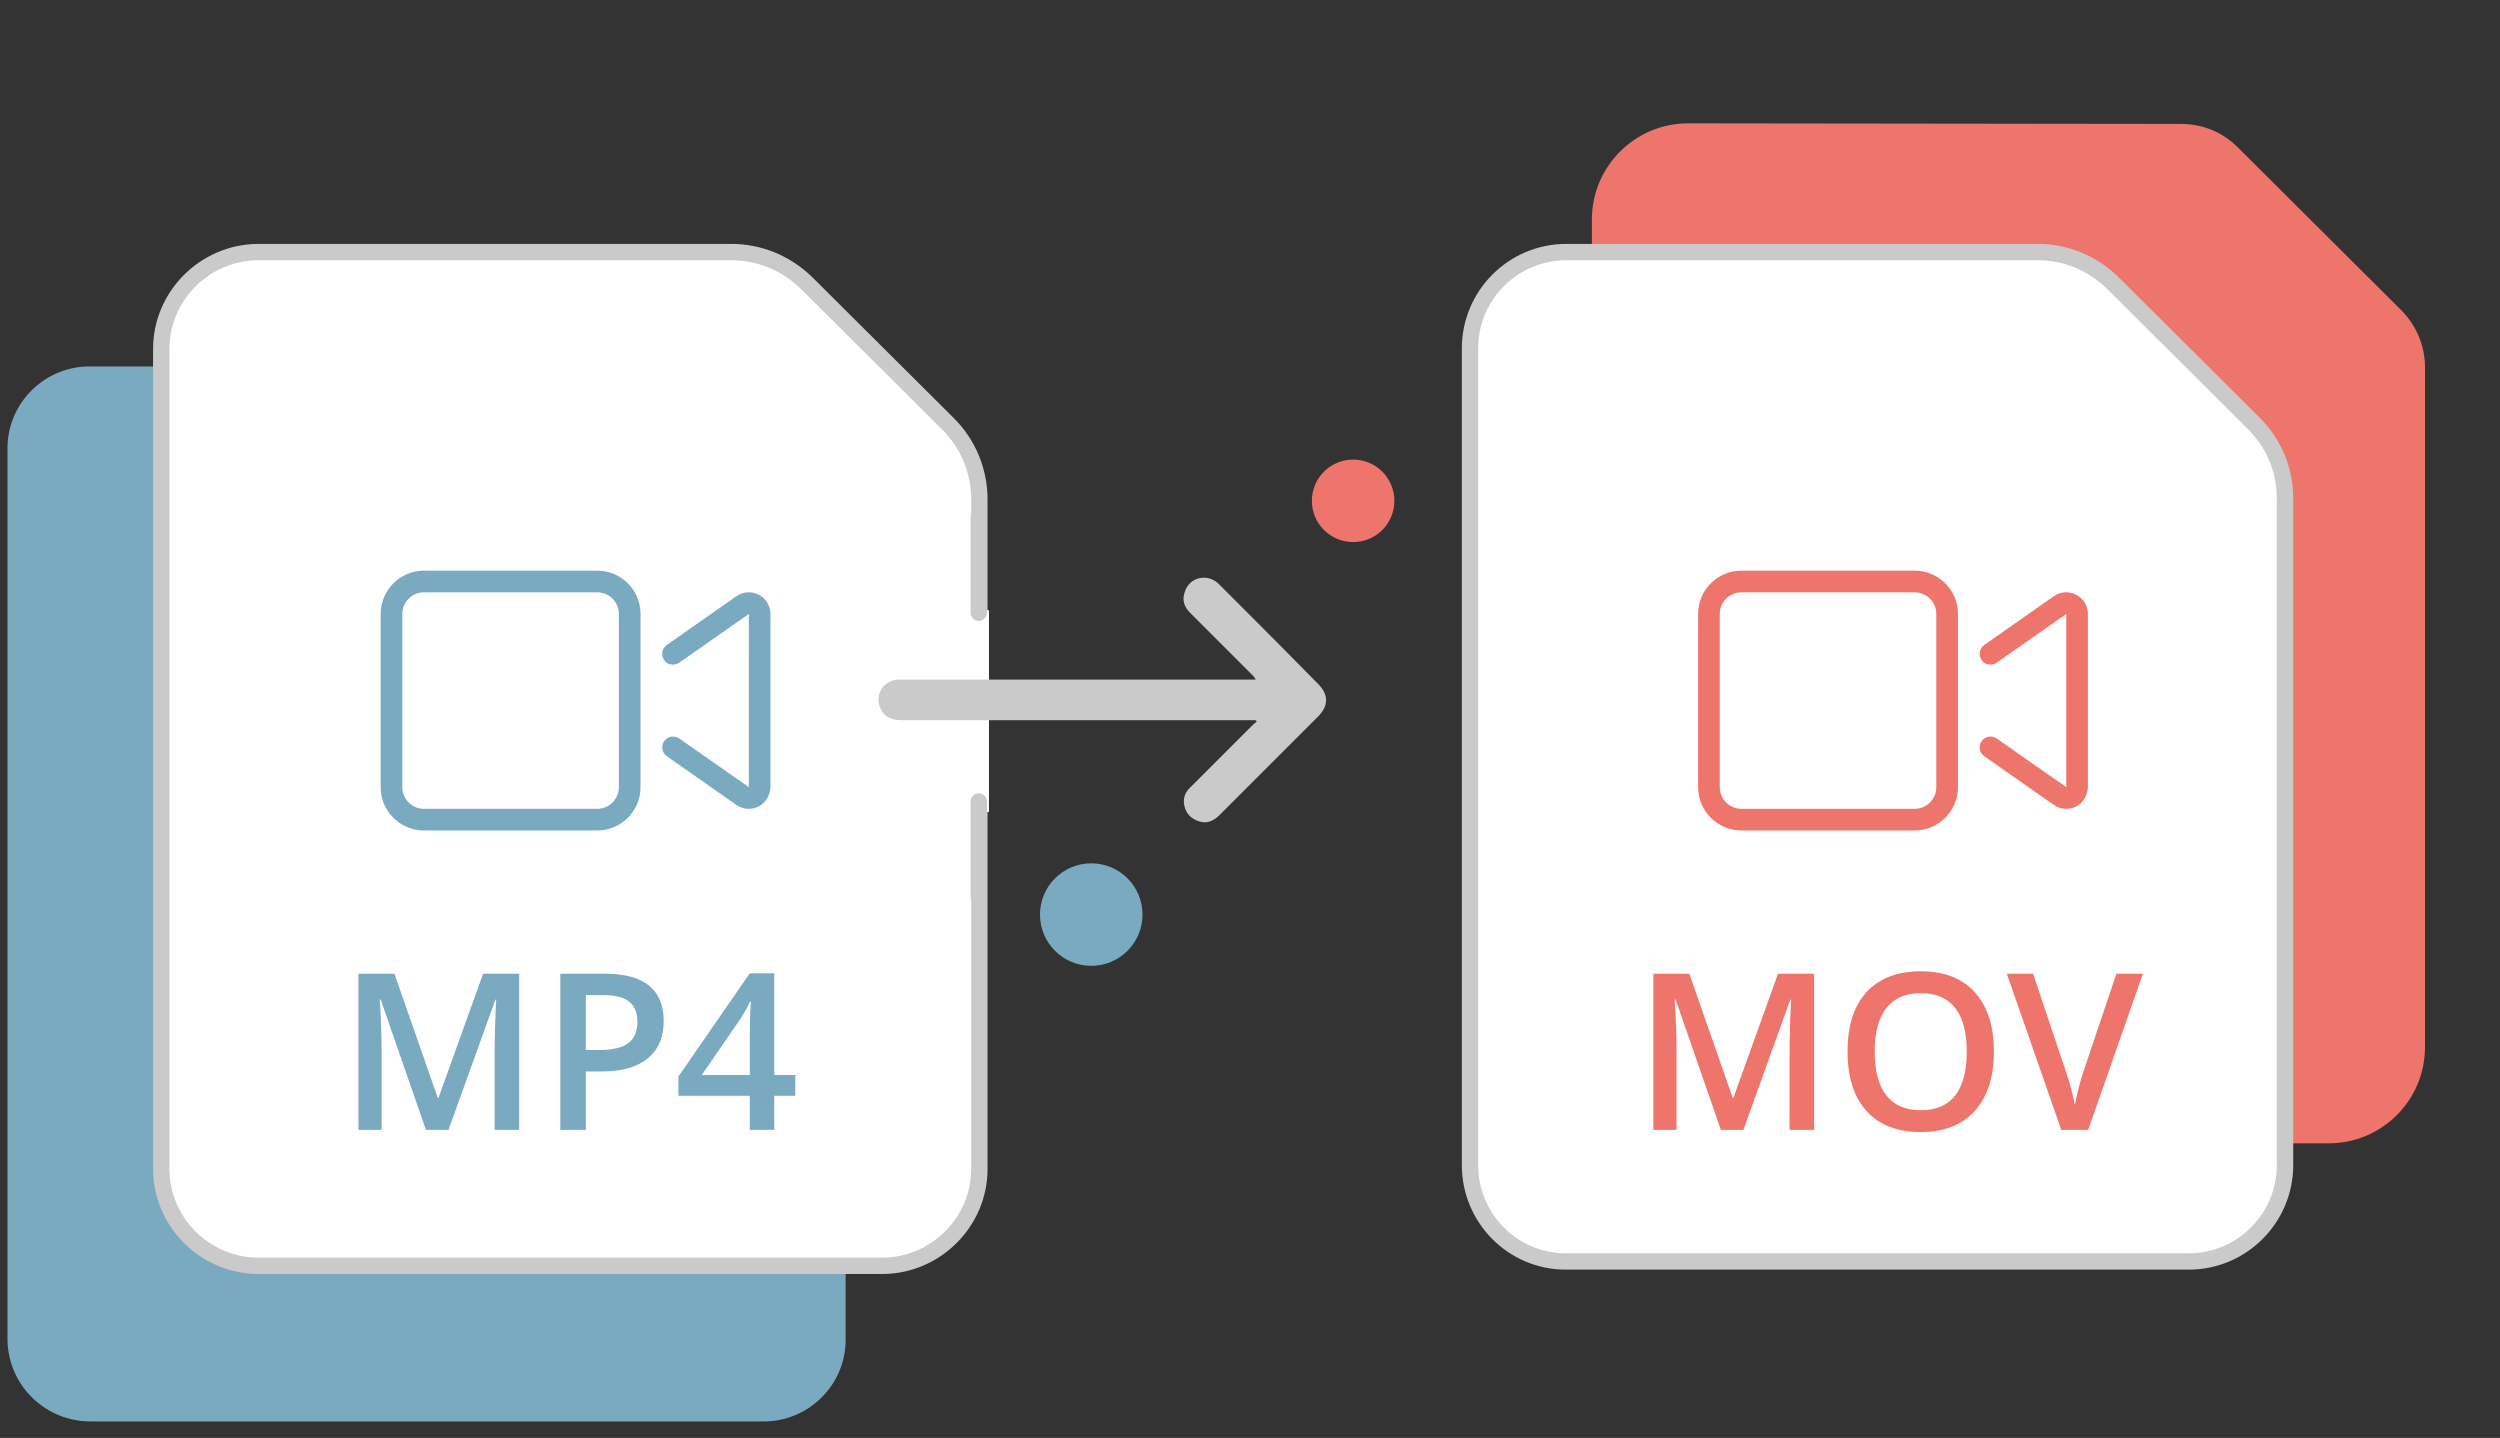 <?xml version="1.0" encoding="utf-8"?>
<!-- Generator: Adobe Illustrator 16.0.2, SVG Export Plug-In . SVG Version: 6.00 Build 0)  -->
<!DOCTYPE svg PUBLIC "-//W3C//DTD SVG 1.1//EN" "http://www.w3.org/Graphics/SVG/1.1/DTD/svg11.dtd">
<svg version="1.1" id="Layer_1" xmlns="http://www.w3.org/2000/svg" xmlns:xlink="http://www.w3.org/1999/xlink" x="0px" y="0px"
	 width="612px" height="352px" viewBox="0 0 612 352" enable-background="new 0 0 612 352" xml:space="preserve">
<rect x="0" y="0" width="612" height="352" fill="#333333" stroke="none"/>
<g>
	<rect y="-7.6" fill="none" width="612" height="367.2"/>
	<path id="Path_101390" fill="#EE756B" d="M413.253,30.191c-13.005,0-23.563,10.557-23.563,23.562l0,0v202.572
		c0,13.005,10.56,23.562,23.563,23.562h156.825c13.005,0,23.562-10.557,23.562-23.562V89.861c0-5.202-2.142-10.252-5.813-13.924
		l-40.086-39.934c-3.675-3.672-8.568-5.661-13.771-5.661L413.253,30.191L413.253,30.191z"/>
	<rect y="-7.6" fill="none" width="612" height="367.2"/>
	<path id="Path_101359" fill="#7AAAC0" d="M207.009,109.445v218.792c-0.153,11.173-9.486,20.043-20.655,19.734H22.491
		c-11.169,0.152-20.349-8.563-20.655-19.734V109.445c0.153-11.17,9.486-20.043,20.655-19.737h163.863
		C197.523,89.402,206.703,98.275,207.009,109.445z"/>
	<path fill="#FFFFFF" d="M39.474,286.16V85.424c0-13.005,10.557-23.563,23.562-23.715H179.01c6.885,0,13.464,2.754,18.36,7.497
		l34.731,34.578c4.896,4.896,7.65,11.475,7.65,18.513V286.16c0,13.005-10.557,23.563-23.562,23.715H63.036
		C50.031,309.723,39.474,299.165,39.474,286.16z"/>
	<path fill="#CACACA" d="M216.189,311.875H63.036c-14.105-0.166-25.562-11.702-25.562-25.715V85.424
		c0-14.014,11.457-25.549,25.539-25.715h115.998c7.372,0,14.386,2.863,19.751,8.062l34.75,34.598
		c5.314,5.314,8.239,12.391,8.239,19.93V286.16c0,14.013-11.457,25.549-25.539,25.715
		C216.205,311.875,216.197,311.875,216.189,311.875z M63.036,63.709c-11.879,0.142-21.562,9.881-21.562,21.715V286.16
		c0,11.833,9.683,21.574,21.585,21.715h153.117c11.897-0.146,21.575-9.885,21.575-21.715V122.297c0-6.47-2.509-12.543-7.064-17.099
		l-34.728-34.575c-4.596-4.452-10.622-6.915-16.949-6.915L63.036,63.709L63.036,63.709z"/>
	<g>
		<g>
			<g>
				<g>
					<g>
						<g>
							<g>
								<g>
									<g>
										<defs>
											<rect id="SVGID_1_" y="-7.6" width="612" height="367.2"/>
										</defs>
										<clipPath id="SVGID_2_">
											<use xlink:href="#SVGID_1_"  overflow="visible"/>
										</clipPath>
										
											<line id="Line_6856" clip-path="url(#SVGID_2_)" fill="none" stroke="#FFFFFF" stroke-width="5" x1="239.598" y1="149.378" x2="239.598" y2="198.797"/>
									</g>
								</g>
							</g>
						</g>
					</g>
				</g>
			</g>
		</g>
	</g>
	<g>
		<g>
			<g>
				<g>
					<g>
						<g>
							<g>
								<g>
									<g>
										<defs>
											<rect id="SVGID_3_" y="-7.6" width="612" height="367.2"/>
										</defs>
										<clipPath id="SVGID_4_">
											<use xlink:href="#SVGID_3_"  overflow="visible"/>
										</clipPath>
										
											<line id="Line_6857" clip-path="url(#SVGID_4_)" fill="none" stroke="#CACACA" stroke-width="4" stroke-linecap="round" x1="239.598" y1="196.195" x2="239.598" y2="219.299"/>
									</g>
								</g>
							</g>
						</g>
					</g>
				</g>
			</g>
		</g>
	</g>
	<g>
		<g>
			<g>
				<g>
					<g>
						<g>
							<g>
								<g>
									<g>
										<defs>
											<rect id="SVGID_5_" y="-7.6" width="612" height="367.2"/>
										</defs>
										<clipPath id="SVGID_6_">
											<use xlink:href="#SVGID_5_"  overflow="visible"/>
										</clipPath>
										
											<line id="Line_6858" clip-path="url(#SVGID_6_)" fill="none" stroke="#CACACA" stroke-width="4" stroke-linecap="round" x1="239.598" y1="126.888" x2="239.598" y2="149.99"/>
									</g>
								</g>
							</g>
						</g>
					</g>
				</g>
			</g>
		</g>
	</g>
	<rect y="-7.6" fill="none" width="612" height="367.2"/>
	<g id="Path_101552">
		<path fill="#FFFFFF" d="M359.855,285.242V85.271c0-13.006,10.56-23.563,23.563-23.563h115.515c6.89,0,13.313,2.754,18.207,7.497
			l34.578,34.425c4.896,4.896,7.65,11.476,7.65,18.36v163.251c0,13.005-10.563,23.562-23.563,23.562h-152.54
			C370.26,308.805,359.855,298.247,359.855,285.242z"/>
		<path fill="#CACACA" d="M535.806,310.805H383.265c-14.011,0-25.404-11.468-25.404-25.563V85.271
			c0-14.097,11.47-25.563,25.563-25.563h115.517c7.271,0,14.231,2.863,19.604,8.062l34.598,34.443
			c5.313,5.313,8.239,12.336,8.239,19.778v163.251C561.368,299.337,549.9,310.805,535.806,310.805z M383.418,63.709
			c-11.892,0-21.563,9.673-21.563,21.563v199.971c0,11.889,9.604,21.562,21.404,21.562h152.541c11.895,0,21.563-9.673,21.563-21.562
			V121.991c0-6.373-2.513-12.392-7.064-16.946l-34.575-34.421c-4.596-4.452-10.563-6.915-16.796-6.915H383.418L383.418,63.709z"/>
	</g>
	<rect y="-7.6" fill="none" width="612" height="367.2"/>
	<rect y="-7.6" fill="none" width="612" height="367.2"/>
	<rect y="-7.6" fill="none" width="612" height="367.2"/>
	<rect y="-7.6" fill="none" width="612" height="367.2"/>
	<circle fill="#7AAAC0" cx="267.138" cy="223.889" r="12.546"/>
	<rect y="-7.6" fill="none" width="612" height="367.2"/>
	<circle fill="#EE756B" cx="331.245" cy="122.603" r="10.098"/>
	<path fill="#CACACA" d="M307.377,176.307c-0.459,0-0.768,0-1.227,0c-28.458,0-57.066,0-85.524,0c-2.907,0-4.59-1.225-5.355-3.52
		c-0.918-3.213,1.224-6.12,4.437-6.426c0.459,0,0.918,0,1.377,0c28.305,0,56.61,0,84.915,0c0.459,0,0.765,0,1.377,0
		c-0.153-0.459-0.459-0.767-0.768-1.071c-5.047-5.049-10.098-10.099-15.146-15.146c-1.377-1.377-2.142-2.906-1.53-4.896
		c0.918-3.825,5.355-5.05,8.262-2.448c1.377,1.377,2.754,2.754,4.131,4.132c6.885,6.885,13.614,13.616,20.349,20.502
		c2.604,2.602,2.604,5.354,0,7.956c-8.104,8.108-16.218,16.219-24.174,24.174c-1.377,1.377-3.06,2.143-4.896,1.523
		c-1.989-0.605-3.213-1.836-3.672-3.82c-0.459-1.986,0.306-3.521,1.683-4.74c5.049-5.053,10.098-10.104,15.146-15.147
		c0.313-0.306,0.612-0.459,0.918-0.765C307.53,176.611,307.53,176.459,307.377,176.307z"/>
	<g>
		<path fill="#7AAAC0" d="M146.199,139.695h-42.408c-5.852,0-10.601,4.746-10.601,10.604V192.7c0,5.854,4.749,10.604,10.601,10.604
			h42.408c5.854,0,10.599-4.748,10.599-10.604v-42.4C156.805,144.44,152.048,139.695,146.199,139.695z M151.5,192.699h-0.005
			c0,2.926-2.38,5.303-5.299,5.303h-42.405c-2.921,0-5.304-2.377-5.304-5.301V150.3c0-2.923,2.381-5.302,5.304-5.302h42.408
			c2.922,0,5.301,2.379,5.301,5.302V192.699L151.5,192.699z"/>
		<path fill="#7AAAC0" d="M185.753,145.599c-1.75-0.907-3.874-0.788-5.488,0.35l-17.03,11.938c-1.195,0.835-1.487,2.49-0.649,3.688
			c0.691,1.195,2.479,1.482,3.688,0.653l17.034-11.926v42.388l-17.031-11.908c-1.206-0.834-2.85-0.549-3.69,0.652
			c-0.837,1.201-0.551,2.854,0.646,3.688l17.035,11.924c0.909,0.638,1.978,0.959,3.043,0.959c0.84,0,1.68-0.196,2.446-0.604
			c1.753-0.918,2.85-2.854,2.85-4.842v-42.258C188.603,148.311,187.506,146.517,185.753,145.599z"/>
	</g>
	<g>
		<path fill="#EE756B" d="M468.707,139.695h-42.408c-5.852,0-10.601,4.746-10.601,10.604V192.7c0,5.854,4.749,10.604,10.601,10.604
			h42.408c5.854,0,10.599-4.748,10.599-10.604v-42.4C479.313,144.44,474.556,139.695,468.707,139.695z M474.008,192.699h-0.005
			c0,2.926-2.38,5.303-5.299,5.303h-42.405c-2.921,0-5.304-2.377-5.304-5.301V150.3c0-2.923,2.381-5.302,5.304-5.302h42.408
			c2.922,0,5.301,2.379,5.301,5.302V192.699L474.008,192.699z"/>
		<path fill="#EE756B" d="M508.261,145.599c-1.75-0.907-3.874-0.788-5.486,0.35l-17.03,11.938c-1.195,0.835-1.487,2.49-0.649,3.688
			c0.691,1.195,2.479,1.482,3.688,0.653l17.034-11.926v42.388l-17.031-11.908c-1.206-0.834-2.852-0.549-3.69,0.652
			c-0.837,1.201-0.551,2.854,0.646,3.688l17.035,11.924c0.907,0.638,1.978,0.959,3.043,0.959c0.84,0,1.68-0.196,2.444-0.604
			c1.753-0.918,2.852-2.854,2.852-4.842v-42.258C511.11,148.311,510.014,146.517,508.261,145.599z"/>
	</g>
	<g enable-background="new    ">
		<path fill="#7AAAC0" d="M104.271,276.599l-11.086-31.926h-0.209c0.296,4.741,0.445,9.187,0.445,13.335v18.591h-5.674v-38.228
			h8.812l10.616,30.409h0.157l10.93-30.409h8.838v38.228h-6.014v-18.904c0-1.9,0.048-4.376,0.144-7.426
			c0.096-3.051,0.179-4.898,0.249-5.544h-0.209l-11.479,31.874H104.271z"/>
		<path fill="#7AAAC0" d="M162.476,249.929c0,3.991-1.308,7.051-3.922,9.178s-6.336,3.189-11.165,3.189h-3.974v14.303h-6.25v-38.228
			h11.008c4.776,0,8.354,0.977,10.733,2.929S162.476,246.128,162.476,249.929z M143.414,257.04h3.32c3.208,0,5.561-0.558,7.06-1.673
			c1.499-1.115,2.249-2.859,2.249-5.229c0-2.196-0.671-3.835-2.013-4.916c-1.343-1.081-3.435-1.621-6.275-1.621h-4.34V257.04z"/>
		<path fill="#7AAAC0" d="M194.688,268.258h-5.151v8.341h-5.988v-8.341h-17.467v-4.733l17.467-25.258h5.988v24.893h5.151V268.258z
			 M183.55,263.159v-9.597c0-3.416,0.087-6.214,0.261-8.394h-0.209c-0.488,1.151-1.255,2.546-2.301,4.184l-9.492,13.807H183.55z"/>
	</g>
	<g enable-background="new    ">
		<path fill="#EE756B" d="M421.271,276.599l-11.087-31.926h-0.21c0.297,4.741,0.445,9.187,0.445,13.335v18.591h-5.674v-38.228h8.812
			l10.616,30.409h0.156l10.93-30.409h8.838v38.228h-6.014v-18.904c0-1.9,0.047-4.376,0.144-7.426
			c0.096-3.051,0.179-4.898,0.249-5.544h-0.21l-11.479,31.874H421.271z"/>
		<path fill="#EE756B" d="M488.104,257.433c0,6.223-1.555,11.061-4.667,14.512c-3.111,3.451-7.517,5.178-13.218,5.178
			c-5.77,0-10.201-1.713-13.295-5.139c-3.096-3.425-4.642-8.293-4.642-14.604c0-6.31,1.556-11.155,4.667-14.538
			c3.111-3.381,7.553-5.072,13.322-5.072c5.683,0,10.075,1.717,13.178,5.151C486.553,246.355,488.104,251.192,488.104,257.433z
			 M458.924,257.433c0,4.706,0.949,8.275,2.85,10.707s4.715,3.647,8.445,3.647c3.713,0,6.516-1.202,8.406-3.608
			c1.892-2.405,2.838-5.987,2.838-10.746c0-4.689-0.938-8.245-2.811-10.668c-1.875-2.423-4.668-3.635-8.381-3.635
			c-3.748,0-6.576,1.212-8.484,3.635C459.878,249.188,458.924,252.743,458.924,257.433z"/>
		<path fill="#EE756B" d="M518.095,238.371h6.485l-13.389,38.228h-6.589l-13.335-38.228h6.432l7.976,23.768
			c0.419,1.134,0.862,2.594,1.333,4.38c0.471,1.787,0.775,3.116,0.916,3.987c0.227-1.324,0.574-2.858,1.045-4.602
			s0.854-3.033,1.151-3.87L518.095,238.371z"/>
	</g>
</g>
</svg>
